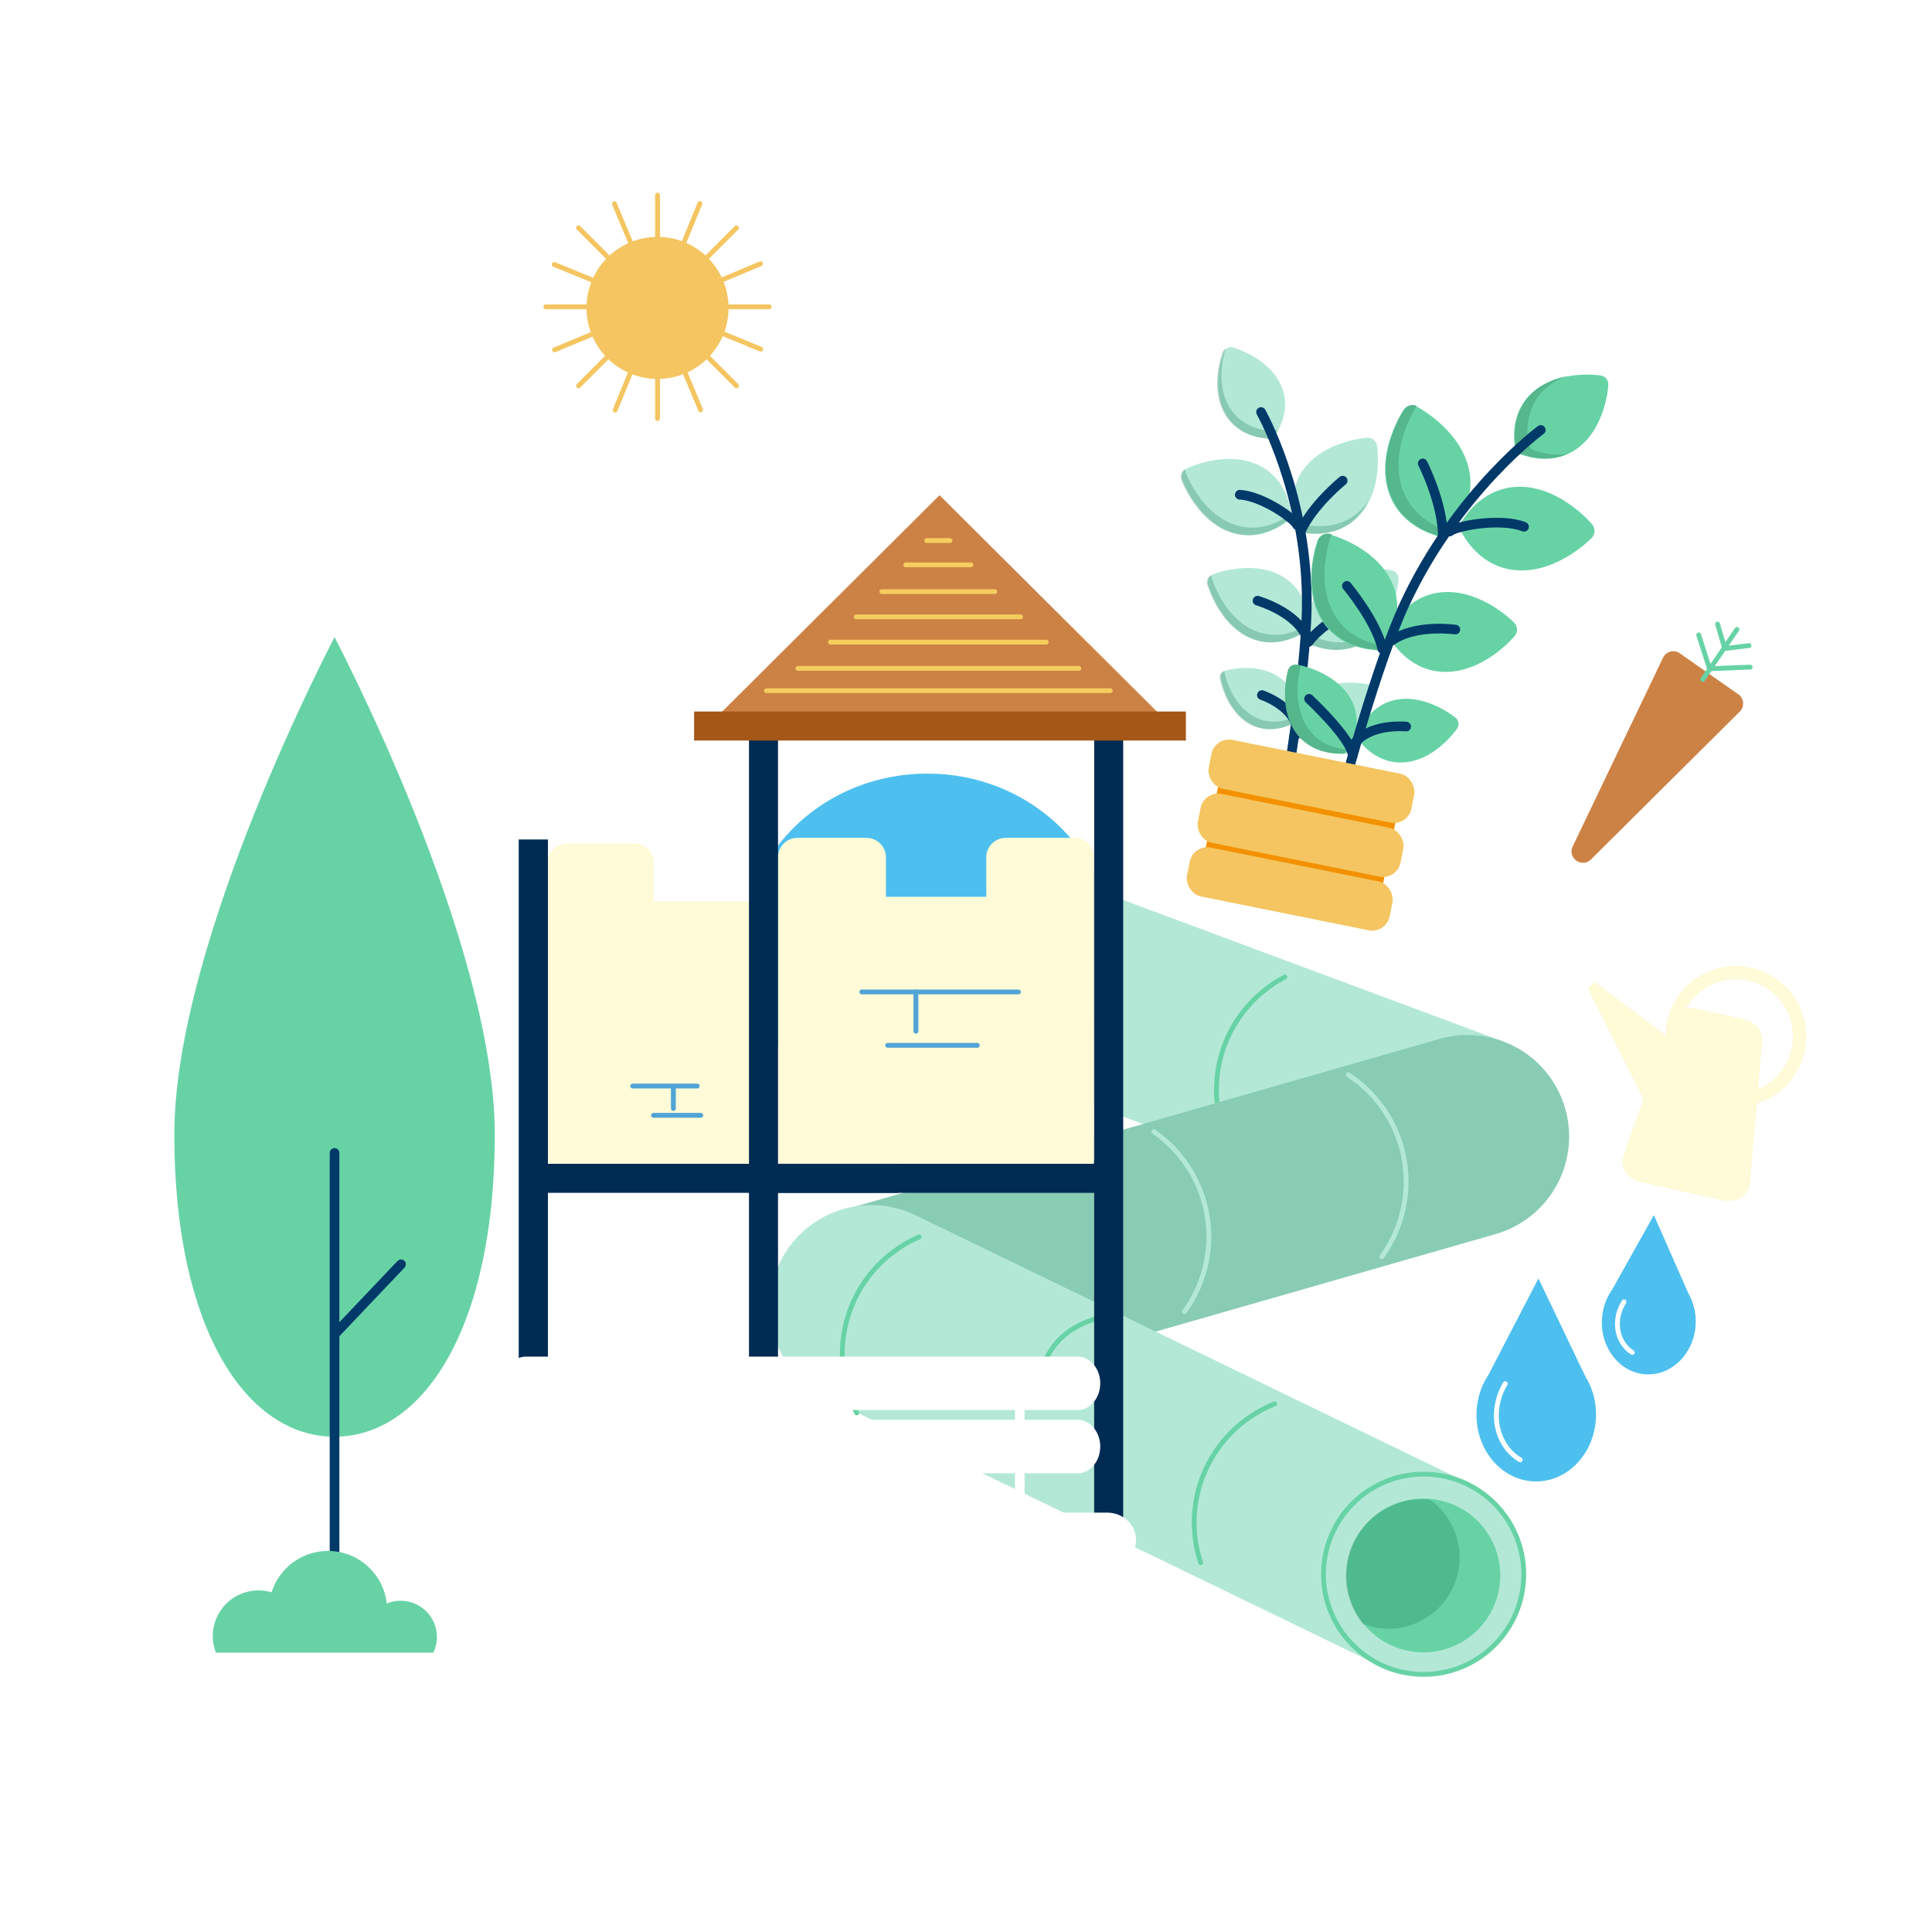 <?xml version="1.0" encoding="UTF-8"?>
<svg xmlns="http://www.w3.org/2000/svg" viewBox="0 0 800 800" class="gesellschaft">
  <defs>
    <style>.gesellschaft .cls-1,.gesellschaft .cls-2,.gesellschaft .cls-3,.gesellschaft .cls-4,.gesellschaft .cls-5,.gesellschaft .cls-6,.gesellschaft .cls-7,.gesellschaft .cls-8,.gesellschaft .cls-9,.gesellschaft .cls-10,.gesellschaft .cls-11,.gesellschaft .cls-12,.gesellschaft .cls-13,.gesellschaft .cls-14,.gesellschaft .cls-15,.gesellschaft .cls-16{fill:none;}.gesellschaft .cls-17{fill:#f4c560;}.gesellschaft .cls-18{fill:#002b53;}.gesellschaft .cls-19{fill:#67d3a5;}.gesellschaft .cls-20{fill:#fff;}.gesellschaft .cls-21{fill:#fffad7;}.gesellschaft .cls-22{fill:#f39100;}.gesellschaft .cls-23,.gesellschaft .cls-24{fill:#b3e8d7;}.gesellschaft .cls-25{fill:#cd8245;}.gesellschaft .cls-26,.gesellschaft .cls-27{fill:#0f774f;}.gesellschaft .cls-28{fill:#a45716;}.gesellschaft .cls-29{fill:#55b78b;}.gesellschaft .cls-30{fill:#4dc0ef;}.gesellschaft .cls-24,.gesellschaft .cls-2,.gesellschaft .cls-4,.gesellschaft .cls-11,.gesellschaft .cls-14{stroke:#67d3a5;}.gesellschaft .cls-24,.gesellschaft .cls-2,.gesellschaft .cls-11,.gesellschaft .cls-14,.gesellschaft .cls-16{stroke-miterlimit:10;}.gesellschaft .cls-24,.gesellschaft .cls-3,.gesellschaft .cls-4,.gesellschaft .cls-5,.gesellschaft .cls-10,.gesellschaft .cls-11,.gesellschaft .cls-12,.gesellschaft .cls-14,.gesellschaft .cls-15{stroke-width:2px;}.gesellschaft .cls-2{stroke-width:2.56px;}.gesellschaft .cls-3,.gesellschaft .cls-4,.gesellschaft .cls-5,.gesellschaft .cls-6,.gesellschaft .cls-7,.gesellschaft .cls-8,.gesellschaft .cls-9,.gesellschaft .cls-10,.gesellschaft .cls-11,.gesellschaft .cls-12,.gesellschaft .cls-13,.gesellschaft .cls-15{stroke-linecap:round;}.gesellschaft .cls-3,.gesellschaft .cls-4,.gesellschaft .cls-5,.gesellschaft .cls-6,.gesellschaft .cls-7,.gesellschaft .cls-8,.gesellschaft .cls-9,.gesellschaft .cls-10,.gesellschaft .cls-12,.gesellschaft .cls-13,.gesellschaft .cls-15{stroke-linejoin:round;}.gesellschaft .cls-3,.gesellschaft .cls-7{stroke:#b3e8d7;}.gesellschaft .cls-5,.gesellschaft .cls-8,.gesellschaft .cls-15{stroke:#fff;}.gesellschaft .cls-6{stroke:#89ccb4;}.gesellschaft .cls-6,.gesellschaft .cls-7{stroke-width:84.09px;}.gesellschaft .cls-8,.gesellschaft .cls-9{stroke-width:4px;}.gesellschaft .cls-9{stroke:#013969;}.gesellschaft .cls-10{stroke:#f4c560;}.gesellschaft .cls-12{stroke:#51a4d6;}.gesellschaft .cls-13{stroke:#f5cd5f;stroke-width:1.97px;}.gesellschaft .cls-31,.gesellschaft .cls-27{opacity:.27;}.gesellschaft .cls-15{stroke-dasharray:0 6.21;}.gesellschaft .cls-16{stroke:#fffad7;stroke-width:5.51px;}</style>
  </defs>
  <g id="Illustration">
    <line class="cls-7" x1="364.4" y1="380.03" x2="602.55" y2="468.72"></line>
    <path class="cls-4" d="m512.21,480.09c-6.28-9.68-9.45-21.47-8.25-33.85,1.79-18.42,12.83-33.7,28.08-41.7"></path>
    <path class="cls-2" d="m435.42,452.98c-6.28-9.68-9.45-21.47-8.25-33.85,2.11-21.7,17.06-39.05,36.59-45.26"></path>
    <path class="cls-2" d="m362.55,424.4c-6.28-9.68-9.45-21.47-8.25-33.85,2.11-21.7,17.06-39.05,36.59-45.26"></path>
    <line class="cls-6" x1="607.7" y1="470.6" x2="363.42" y2="540.68"></line>
    <path class="cls-3" d="m477.81,468.61c6.01,4.16,11.25,9.64,15.25,16.33,11.19,18.71,9.47,41.55-2.56,58.15"></path>
    <path class="cls-3" d="m558.26,445.02c6.53,4.25,12.22,10.02,16.49,17.16,11.19,18.71,9.47,41.55-2.56,58.15"></path>
    <line class="cls-7" x1="360.8" y1="541.05" x2="589.49" y2="651.87"></line>
    <circle class="cls-24" cx="589.49" cy="651.87" r="41.46"></circle>
    <path class="cls-4" d="m497.19,647.09c-2.78-8.34-3.51-17.49-1.72-26.74,3.56-18.35,16.21-32.62,32.38-39.06"></path>
    <path class="cls-14" d="m428,579c4.15-21.4,12.27-30.34,32.31-34.69"></path>
    <path class="cls-4" d="m354.76,585.06c-5.34-10.23-7.38-22.27-5.01-34.48,3.45-17.77,15.42-31.71,30.85-38.42"></path>
    <circle class="cls-19" cx="589.39" cy="652.37" r="31.84"></circle>
    <ellipse class="cls-30" cx="383.96" cy="391.57" rx="75.98" ry="71.24"></ellipse>
    <path class="cls-21" d="m445.02,346.93h-28.57c-4.43,0-8.06,3.63-8.06,8.06v16.35h-41.55v-16.35c0-4.43-3.62-8.06-8.06-8.06h-28.57c-4.43,0-8.06,3.63-8.06,8.06v124.27c0,4.43,3.62,8.06,8.06,8.06h114.8c4.43,0,8.06-3.63,8.06-8.06v-124.27c0-4.43-3.62-8.06-8.06-8.06Z"></path>
    <path class="cls-21" d="m311.32,373.21h-40.58v-16.05c0-4.35-3.56-7.91-7.91-7.91h-28.04c-4.35,0-7.91,3.56-7.91,7.91v121.97c0,4.35,3.56,7.91,7.91,7.91h76.53v-113.82Z"></path>
    <rect class="cls-18" x="310.14" y="304.71" width="12.02" height="262.73"></rect>
    <rect class="cls-18" x="214.79" y="347.61" width="12.1" height="223.8"></rect>
    <rect class="cls-18" x="453.07" y="303.27" width="12.02" height="335.27"></rect>
    <rect class="cls-18" x="310.14" y="481.91" width="150" height="12.02"></rect>
    <rect class="cls-18" x="222.04" y="481.91" width="150" height="12.02"></rect>
    <path class="cls-20" d="m294.18,266c1.25-2.62,1.96-5.53,1.96-8.63,0-11.12-9.01-20.13-20.13-20.13-2.72,0-5.31.55-7.68,1.53-1.82-16.38-15.7-29.13-32.57-29.13-14.67,0-27.08,9.63-31.26,22.92-2.3-.69-4.74-1.06-7.26-1.06-13.97,0-25.3,11.33-25.3,25.3,0,3.25.62,6.35,1.73,9.2h120.51Z"></path>
    <path class="cls-21" d="m713.5,497.09l-34.07-7.54c-5.07-1.12-8.41-5.72-7.42-10.21l19.35-55.54c.99-4.49,5.96-7.25,11.03-6.13l19.75,4.37c5.07,1.12,8.41,5.72,7.42,10.21l-5.03,58.71c-.99,4.49-5.96,7.25-11.03,6.13Z"></path>
    <circle class="cls-16" cx="718.79" cy="429.15" r="26.4"></circle>
    <polyline class="cls-21" points="708.06 442.44 660.38 406.61 657.39 409.25 685.7 465.46"></polyline>
    <path class="cls-20" d="m217.71,583.87h228.57c5.12,0,9.31-4.98,9.31-11.06s-4.19-11.06-9.31-11.06h-228.57c-5.12,0-9.31,4.98-9.31,11.06s4.19,11.06,9.31,11.06Z"></path>
    <path class="cls-20" d="m446.28,587.93h-228.57c-5.12,0-9.31,4.98-9.31,11.06s4.19,11.06,9.31,11.06h228.57c5.12,0,9.31-4.98,9.31-11.06s-4.19-11.06-9.31-11.06Z"></path>
    <path class="cls-20" d="m458.48,626.35H202.26c-6.56,0-11.93,5.06-11.93,11.23s5.37,11.23,11.93,11.23h256.22c6.56,0,11.93-5.06,11.93-11.23s-5.37-11.23-11.93-11.23Z"></path>
    <polyline class="cls-12" points="356.86 410.74 380.55 410.74 421.69 410.74"></polyline>
    <line class="cls-12" x1="379.25" y1="427" x2="379.25" y2="410.74"></line>
    <line class="cls-12" x1="367.57" y1="432.85" x2="404.66" y2="432.85"></line>
    <polyline class="cls-12" points="261.98 449.71 274.43 449.71 288.71 449.71"></polyline>
    <line class="cls-12" x1="278.83" y1="459" x2="278.83" y2="450.58"></line>
    <line class="cls-12" x1="270.61" y1="461.83" x2="290.16" y2="461.83"></line>
    <polygon class="cls-25" points="389.04 297.54 481.96 297.54 389.04 205.05 296.12 297.54 389.04 297.54"></polygon>
    <polygon class="cls-28" points="437.42 294.62 341.05 294.62 287.41 294.62 287.41 306.64 341.05 306.64 437.42 306.64 491.05 306.64 491.05 294.62 437.42 294.62"></polygon>
    <line class="cls-13" x1="317.36" y1="286" x2="459.75" y2="286"></line>
    <line class="cls-13" x1="330.37" y1="276.77" x2="446.74" y2="276.77"></line>
    <line class="cls-13" x1="343.86" y1="265.89" x2="433.25" y2="265.89"></line>
    <line class="cls-13" x1="354.51" y1="255.43" x2="422.6" y2="255.43"></line>
    <line class="cls-13" x1="365.15" y1="244.97" x2="411.96" y2="244.97"></line>
    <line class="cls-13" x1="375.06" y1="233.89" x2="402.05" y2="233.89"></line>
    <line class="cls-13" x1="383.71" y1="223.84" x2="393.4" y2="223.84"></line>
    <circle class="cls-17" cx="272.27" cy="127.5" r="29.41"></circle>
    <path class="cls-10" d="m272.27,80.81v92.48m-46.24-46.24h92.48m-78.94-32.7l65.39,65.39m-65.39,0l65.39-65.39m-15.15-10.08l-35.1,85.56m-25.23-60.33l85.56,35.1m-60.62-60.21l35.68,85.32m-60.5-24.82l85.32-35.68"></path>
    <path class="cls-30" d="m656.52,570.07l-8.59-17.93-10.9-22.74-11.62,22.38-9.16,17.65c-2.97,4.48-4.77,9.99-4.86,15.97-.25,15.26,10.63,27.81,24.3,28.03,13.66.22,24.94-11.97,25.19-27.23.1-5.99-1.52-11.55-4.35-16.12Z"></path>
    <path class="cls-5" d="m623.31,572.94c-6.77,11.36-4,25.48,6.17,31.54"></path>
    <path class="cls-30" d="m699.12,535.56l-6.3-14.29-7.99-18.12-9.68,17.28-7.63,13.63c-2.44,3.44-3.99,7.72-4.21,12.42-.57,11.97,7.66,22.09,18.38,22.6,10.72.51,19.88-8.78,20.45-20.76.22-4.7-.91-9.1-3.02-12.76Z"></path>
    <path class="cls-5" d="m672.46,539.07c-4.7,7.36-3.17,16.74,3.42,20.95"></path>
    <path class="cls-15" d="m599.31,411.39c2.45-19.53,30.53-25.51,56.69-5.39,0,0-12.71-34.07-45.02-34.78-26.2-.57-33.18,18.6-33.18,18.6"></path>
    <path class="cls-20" d="m406.39,161.31c.71-1.49,1.12-3.16,1.12-4.93,0-6.35-5.15-11.49-11.49-11.49-1.55,0-3.03.31-4.39.87-1.04-9.36-8.97-16.63-18.6-16.63-8.37,0-15.46,5.5-17.85,13.09-1.31-.39-2.71-.61-4.15-.61-7.98,0-14.45,6.47-14.45,14.45,0,1.85.35,3.62.99,5.25h68.82Z"></path>
    <path class="cls-25" d="m688.43,272.75l-37.4,78.13c-1.69,4.59,3.83,8.42,7.53,5.22l61.59-61.19c2.43-2.1,2.1-5.97-.65-7.63l-24.19-16.94c-2.54-1.53-5.85-.37-6.88,2.41Z"></path>
    <polyline class="cls-11" points="711.2 258.4 714.18 268.54 724.24 267.32"></polyline>
    <polyline class="cls-11" points="703.39 262.91 707.88 276.91 724.72 276.23"></polyline>
    <line class="cls-11" x1="705.08" y1="281.34" x2="719.25" y2="260.63"></line>
    <path class="cls-27" d="m557.29,652.57c0,7.52,2.62,14.41,6.98,19.85,3.3,1.27,6.87,2,10.62,2,16.31,0,29.52-13.22,29.52-29.52,0-9.88-4.87-18.61-12.33-23.97-.99-.09-2-.15-3.01-.15-17.56,0-31.79,14.23-31.79,31.79Z"></path>
    <path class="cls-19" d="m204.88,469.81c0,80.16-29.71,125.1-66.35,125.1s-66.35-44.94-66.35-125.1,66.35-205.97,66.35-205.97c0,0,66.35,125.81,66.35,205.97Z"></path>
    <line class="cls-9" x1="138.53" y1="477.41" x2="138.53" y2="668.13"></line>
    <line class="cls-9" x1="139" y1="552" x2="166.06" y2="523.52"></line>
    <path class="cls-19" d="m179.46,684.32c.93-1.96,1.47-4.14,1.47-6.45,0-8.31-6.73-15.04-15.04-15.04-2.03,0-3.97.41-5.74,1.14-1.36-12.24-11.73-21.76-24.34-21.76-10.96,0-20.23,7.2-23.36,17.12-1.72-.51-3.54-.79-5.43-.79-10.44,0-18.91,8.46-18.91,18.91,0,2.43.46,4.74,1.29,6.87h90.05Z"></path>
    <line class="cls-8" x1="244.26" y1="567.1" x2="244.26" y2="681.07"></line>
    <line class="cls-8" x1="422.26" y1="567.1" x2="422.26" y2="681.07"></line>
    <path class="cls-23" d="m510.5,143.87c-1.57-.43-3.22.39-3.81,1.92-.22.55-5.2,13.68.24,24.51,5.44,10.84,17.08,11.09,17.66,11.25.79.22,1.59.12,2.28-.22s1.24-.93,1.54-1.69c.22-.55,7.07-10.1,1.63-20.94-5.44-10.84-18.95-14.67-19.52-14.82Z"></path>
    <path class="cls-23" d="m566.94,283.49c1.4.35,2.3,1.7,2.1,3.12-.07.52-1.93,12.76-10.81,18.72-8.88,5.96-17.93,1.11-18.44.99-.7-.17-1.27-.6-1.65-1.16s-.55-1.25-.45-1.97c.07-.52-1.05-10.82,7.83-16.78,8.88-5.96,20.91-3.05,21.42-2.92Z"></path>
    <path class="cls-23" d="m491.41,193.98c-1.71.83-2.52,2.81-1.88,4.6.24.65,5.92,15.98,19,21.31,13.08,5.33,23.48-3.37,24.1-3.67.86-.41,1.49-1.12,1.82-1.94.34-.82.38-1.77.05-2.66-.24-.65-1.54-14.28-14.62-19.6-13.08-5.33-27.86,1.66-28.48,1.96Z"></path>
    <path class="cls-23" d="m502.39,237.79c-1.69.66-2.6,2.5-2.11,4.25.18.64,4.5,15.63,16.57,21.63,12.07,6,22.59-1.54,23.21-1.78.84-.33,1.5-.96,1.87-1.72.38-.76.48-1.66.24-2.53-.18-.64-.46-13.7-12.53-19.7-12.07-6-26.64-.39-27.25-.15Z"></path>
    <path class="cls-23" d="m507.51,277.66c-1.39.39-2.25,1.76-2.01,3.18.09.52,2.3,12.7,11.35,18.4,9.05,5.7,17.95.59,18.46.45.69-.19,1.26-.64,1.62-1.21s.51-1.27.39-1.98c-.09-.52.74-10.85-8.31-16.55-9.05-5.7-20.99-2.44-21.49-2.3Z"></path>
    <path class="cls-23" d="m566.29,181.27c1.9-.11,3.57,1.23,3.88,3.11.11.68,2.62,16.84-6.21,27.86-8.82,11.03-22.15,8.5-22.84,8.54-.95.06-1.84-.25-2.54-.81s-1.19-1.36-1.34-2.3c-.11-.68-5.61-13.22,3.22-24.24,8.82-11.03,25.14-12.12,25.83-12.16Z"></path>
    <path class="cls-23" d="m576.14,236.09c1.79.31,3.06,1.92,2.94,3.73-.04.66-1.21,16.22-11.8,24.56-10.59,8.34-22.43,3.11-23.08,3-.89-.15-1.66-.63-2.18-1.3s-.81-1.52-.75-2.43c.04-.66-2.36-13.5,8.23-21.85,10.59-8.34,25.99-5.83,26.64-5.72Z"></path>
    <g class="cls-31">
      <path class="cls-26" d="m508.13,219.92c13.08,5.33,23.48-3.37,24.1-3.67.86-.41,1.49-1.12,1.82-1.94.18-.44.27-.91.27-1.39-.11.06-.2.14-.32.19-.62.3-11.03,9-24.1,3.67-13.08-5.33-18.76-20.66-19-21.31-.15-.42-.22-.85-.22-1.27-1.49.91-2.16,2.74-1.56,4.41.24.65,5.92,15.98,19,21.31Z"></path>
      <path class="cls-26" d="m524.18,181.58c.79.22,1.59.12,2.28-.22.68-.34,1.24-.93,1.54-1.69.06-.15.6-.96,1.26-2.28-.29.35-.63.64-1.02.83-.68.34-1.49.44-2.28.22-.57-.16-12.21-.41-17.66-11.25-4.38-8.73-2-18.93-.8-22.87-.53.35-.97.86-1.22,1.49-.22.55-5.2,13.68.24,24.51,5.44,10.84,17.08,11.09,17.66,11.25Z"></path>
      <path class="cls-26" d="m535.89,208.51c.32.89.28,1.84-.05,2.66-.12.28-.28.54-.46.79.5,3.26,1.43,5.47,1.47,5.74.15.94.65,1.74,1.34,2.3.69.56,1.59.86,2.54.81.69-.04,14.01,2.48,22.84-8.54,1.28-1.6,2.31-3.3,3.15-5.05-.43.65-.88,1.29-1.38,1.91-8.82,11.03-22.15,8.5-22.84,8.54-.95.06-1.84-.25-2.54-.81-.69-.56-1.19-1.36-1.34-2.3"></path>
      <path class="cls-26" d="m568.65,261.27c-10.59,8.34-22.43,3.11-23.08,3-.89-.15-1.66-.63-2.18-1.3-.53-.67-.81-1.52-.75-2.43.01-.16-.12-1.04-.18-2.4-.3.26-.64.48-1.03.63-.61.24-11.13,7.78-23.2,1.78-12.07-6-16.4-21-16.57-21.63-.08-.29-.11-.59-.12-.88-1.39.79-2.1,2.44-1.66,4.02.18.64,4.5,15.63,16.57,21.63,12.07,6,22.59-1.54,23.2-1.78.39-.15.73-.37,1.03-.63.06,1.36.19,2.24.18,2.4-.06.91.23,1.76.75,2.43.53.67,1.29,1.15,2.18,1.3.65.11,12.49,5.34,23.08-3,3.46-2.72,5.91-6.22,7.64-9.71-1.53,2.39-3.45,4.67-5.87,6.57Z"></path>
      <path class="cls-26" d="m536.91,296.54s0-.03,0-.04c-.08.03-.15.07-.23.09-.5.14-9.41,5.25-18.46-.45-8.9-5.61-11.18-17.49-11.34-18.36-1.25.47-2.01,1.76-1.78,3.1.09.52,2.3,12.7,11.35,18.4,9.05,5.7,17.95.59,18.46.45.69-.19,1.26-.64,1.62-1.21.36-.57.51-1.27.39-1.98Z"></path>
      <path class="cls-26" d="m559.6,302.23c-8.88,5.96-17.93,1.11-18.44.99-.7-.17-1.27-.6-1.65-1.16-.38-.56-.55-1.25-.45-1.97.05-.33-.4-4.71,1.64-9.38-.92,1.29-1.6,2.62-2.09,3.92-.04.16-.1.32-.17.46-1.47,4.18-1.11,7.84-1.15,8.14-.1.71.07,1.41.45,1.97.38.56.95.98,1.65,1.16.51.13,9.56,4.98,18.44-.99,3.7-2.48,6.17-6.05,7.81-9.41-1.52,2.32-3.49,4.56-6.04,6.27Z"></path>
    </g>
    <path class="cls-9" d="m522.16,170.62s18.48,32.66,18.96,77.39c.26,24.05-7.09,68.75-7.09,68.75"></path>
    <path class="cls-9" d="m555.97,199.03s-12.3,9.87-17.37,20.94"></path>
    <path class="cls-9" d="m562.77,250.41s-15.06,7.34-20.91,15.41"></path>
    <path class="cls-9" d="m558.5,293.06s-19.76,6.67-22.7,12.17"></path>
    <path class="cls-9" d="m537.09,217.41c-1.47-3.02-14.78-12.13-23.71-12.55"></path>
    <path class="cls-9" d="m520.72,248.73s13.97,3.96,19.34,13.16"></path>
    <path class="cls-9" d="m522.53,287.82s11.79,3.88,14.38,12.72"></path>
    <rect class="cls-22" x="500.81" y="319.73" width="74.9" height="54.87" transform="translate(79.25 -99.55) rotate(11.4)"></rect>
    <path class="cls-19" d="m662.88,155.48c1.86.29,3.19,1.93,3.1,3.81-.04.68-1,16.81-11.83,25.61-10.83,8.8-23.17,3.57-23.84,3.47-.93-.14-1.73-.63-2.28-1.31s-.86-1.56-.82-2.5c.04-.68-2.65-13.94,8.18-22.74,10.83-8.8,26.81-6.44,27.49-6.34Z"></path>
    <path class="cls-19" d="m537.71,275.34c-1.63-.29-3.22.7-3.68,2.29-.17.58-4,14.3,2.5,24.75s18.29,9.63,18.88,9.74c.82.15,1.62-.03,2.28-.44s1.17-1.05,1.4-1.85c.17-.58,6.21-10.86-.29-21.31-6.5-10.45-20.5-13.07-21.1-13.18Z"></path>
    <path class="cls-19" d="m659.25,217.08c1.41,1.68,1.32,4.15-.21,5.72-.55.57-13.76,13.97-30,13.39-16.24-.59-23.05-14.62-23.56-15.23-.7-.84-1.03-1.87-1-2.9.04-1.02.44-2.03,1.2-2.82.55-.57,8.36-14.25,24.6-13.67,16.24.59,28.45,14.9,28.96,15.51Z"></path>
    <path class="cls-19" d="m627.03,257.87c1.46,1.5,1.55,3.85.21,5.46-.49.58-12.11,14.28-27.61,14.87-15.5.59-22.98-12.29-23.51-12.83-.73-.75-1.12-1.71-1.15-2.69-.04-.98.27-1.97.94-2.77.49-.58,6.95-14.16,22.45-14.75,15.5-.59,28.14,12.17,28.67,12.71Z"></path>
    <path class="cls-19" d="m602.83,297.3c1.27,1.06,1.53,2.92.6,4.29-.34.5-8.41,12.24-20.6,13.95-12.19,1.71-19.12-7.86-19.58-8.24-.64-.53-1.02-1.26-1.13-2.03s.06-1.57.52-2.26c.34-.5,4.35-11.73,16.54-13.44,12.19-1.71,23.18,7.35,23.64,7.74Z"></path>
    <path class="cls-19" d="m586.67,168.37c-1.94-1.02-4.33-.4-5.54,1.43-.44.66-10.7,16.43-6.65,32.17,4.05,15.74,19.23,19.38,19.93,19.75.97.51,2.05.61,3.04.35s1.89-.87,2.5-1.78c.44-.66,12.13-11.22,8.08-26.96-4.05-15.74-20.65-24.59-21.36-24.96Z"></path>
    <path class="cls-19" d="m550.44,221.25c-2.02-.52-4.11.57-4.84,2.52-.26.71-6.39,17.59.78,31.35,7.17,13.76,22.07,13.86,22.8,14.05,1.01.26,2.04.12,2.91-.33.87-.45,1.57-1.21,1.94-2.19.26-.71,8.85-13.06,1.68-26.81-7.17-13.76-24.52-18.4-25.26-18.59Z"></path>
    <path class="cls-29" d="m541.08,300.71c-6.5-10.45-2.67-24.17-2.5-24.75.04-.12.09-.23.14-.35-.97-.25-1.6-.37-1.71-.39-1.63-.29-3.22.7-3.68,2.29-.17.58-4,14.3,2.5,24.75,6.5,10.45,18.29,9.63,18.88,9.74.82.15,1.62-.03,2.28-.44.46-.29.84-.69,1.11-1.18-3.68-.23-11.95-1.52-17.02-9.67Z"></path>
    <path class="cls-29" d="m551.93,253.38c-7.17-13.76-1.04-30.64-.78-31.35.1-.27.23-.52.38-.75-.41-.12-.71-.21-.79-.23-2.02-.52-4.11.57-4.84,2.52-.26.71-6.39,17.59.78,31.35,7.17,13.76,22.07,13.86,22.8,14.05,1.01.26,2.04.12,2.91-.33.58-.3,1.08-.76,1.46-1.31-3.42-.33-15.63-1.91-21.92-13.96Z"></path>
    <path class="cls-29" d="m635.85,186.62c-.93-.14-1.73-.63-2.28-1.31-.55-.68-.86-1.56-.82-2.5.04-.68-2.65-13.94,8.18-22.74,2.31-1.88,4.86-3.23,7.45-4.22-4.27.9-8.81,2.61-12.7,5.77-10.83,8.8-8.15,22.06-8.18,22.74-.05.94.26,1.82.82,2.5.55.68,1.35,1.17,2.28,1.31.57.09,9.31,3.74,18.5-.24-7.03,1.14-12.79-1.24-13.25-1.31Z"></path>
    <path class="cls-29" d="m599.96,219.98c-.7-.37-15.88-4.01-19.93-19.75-4.05-15.72,6.19-31.48,6.64-32.17-1.88-.82-4.1-.19-5.25,1.54-.44.66-10.7,16.43-6.65,32.17,4.05,15.74,19.23,19.38,19.93,19.75.97.51,2.05.61,3.04.35.99-.26,1.89-.87,2.5-1.78,0,0,0,0,0,0-.1-.04-.2-.07-.29-.12Z"></path>
    <path class="cls-9" d="m638.01,178.04s-34.82,25.55-56.45,72.26c-11.63,25.11-25.03,75.5-25.03,75.5"></path>
    <path class="cls-9" d="m589.12,191.89s8.24,16.16,8.34,30.18"></path>
    <path class="cls-9" d="m557.72,242.6s12.33,14.81,14.66,26.05"></path>
    <path class="cls-9" d="m542.05,289.37s17.58,16.34,18.08,23.5"></path>
    <path class="cls-9" d="m600.25,220.1c2.97-2.47,21.24-5.75,30.81-1.98"></path>
    <path class="cls-9" d="m602.63,260.7s-16.53-2.45-26.51,4.68"></path>
    <path class="cls-9" d="m582.27,300.86s-14.21-1.5-21.1,6.56"></path>
    <rect class="cls-17" x="500.23" y="313.18" width="85.61" height="20.65" rx="7.38" ry="7.38" transform="translate(74.66 -100.96) rotate(11.4)"></rect>
    <rect class="cls-17" x="495.71" y="335.56" width="85.61" height="20.65" rx="7.38" ry="7.38" transform="translate(79 -99.63) rotate(11.4)"></rect>
    <rect class="cls-17" x="491.23" y="357.77" width="85.61" height="20.65" rx="7.38" ry="7.38" transform="translate(83.3 -98.3) rotate(11.4)"></rect>
  </g>
</svg>
